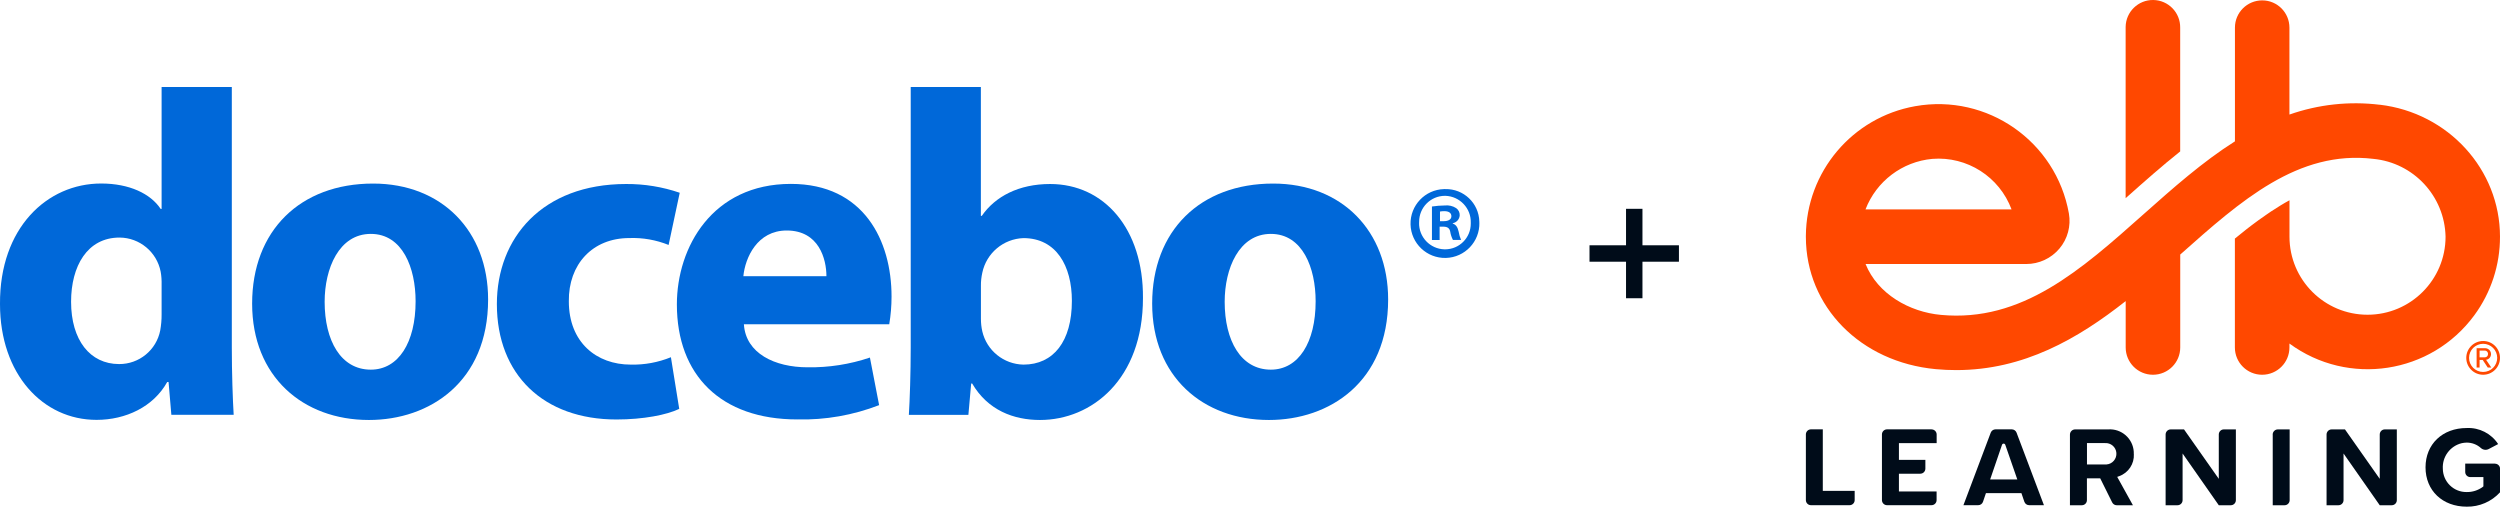 <?xml version="1.0" encoding="UTF-8"?><svg id="Layer_1" xmlns="http://www.w3.org/2000/svg" viewBox="0 0 456.51 92.52"><defs><style>.cls-1{fill:#0068d9;}.cls-2{fill:#000c19;}.cls-3{fill:#ff4800;}</style></defs><g id="docebo_Logo"><g id="Group_1863"><path id="Path_12893" class="cls-1" d="m42.33,15.89v47.55c0,4.64.17,9.53.34,12.31h-11.38l-.51-5.99h-.25c-2.53,4.55-7.59,6.91-12.9,6.91C7.84,76.68,0,68.34,0,55.52c-.09-13.91,8.6-22.01,18.47-22.01,5.14,0,9.02,1.85,10.87,4.64h.17V15.89h12.82m-12.82,36.09c.02-.79-.03-1.58-.17-2.36-.7-3.6-3.84-6.22-7.51-6.24-5.9,0-8.85,5.23-8.85,11.72,0,7,3.46,11.38,8.77,11.38,3.66.02,6.81-2.56,7.51-6.15.17-.97.26-1.96.25-2.95v-5.4h0Z"/><path id="Path_12894" class="cls-1" d="m89.13,54.68c0,15.09-10.71,22.01-21.76,22.01-12.06,0-21.33-7.93-21.33-21.25s8.77-21.92,22.09-21.92c12.57,0,21,8.68,21,21.17m-29.85.42c0,7.08,2.95,12.39,8.43,12.39,5.06,0,8.18-4.97,8.18-12.48,0-6.07-2.36-12.31-8.18-12.31s-8.43,6.33-8.43,12.4Z"/><path id="Path_12895" class="cls-1" d="m124.04,74.66c-2.28,1.1-6.58,1.94-11.47,1.94-13.32,0-21.84-8.18-21.84-21.08,0-12.06,8.27-21.92,23.61-21.92,3.33-.02,6.63.52,9.78,1.6l-2.03,9.53c-2.28-.92-4.72-1.35-7.17-1.26-6.75,0-11.13,4.81-11.05,11.55,0,7.51,5.06,11.56,11.3,11.56,2.51.06,5.01-.4,7.34-1.35l1.52,9.44"/><path id="Path_12896" class="cls-1" d="m135.84,59.23c.34,5.31,5.65,7.84,11.63,7.84,3.87.06,7.72-.54,11.38-1.78l1.68,8.69c-4.76,1.84-9.82,2.73-14.92,2.61-14,0-22.01-8.1-22.01-21,0-10.46,6.49-22.01,20.82-22.01,13.32,0,18.38,10.37,18.38,20.57,0,1.69-.14,3.39-.42,5.06h-26.56m15.09-8.77c0-3.12-1.35-8.35-7.25-8.35-5.39,0-7.59,4.97-7.92,8.35h15.18,0Z"/><path id="Path_12897" class="cls-1" d="m166.29,15.89h12.82v23.53h.17c2.44-3.54,6.75-5.82,12.48-5.82,9.86,0,17.04,8.18,16.95,20.83,0,14.84-9.36,22.26-18.8,22.26-4.81,0-9.53-1.77-12.39-6.66h-.18l-.51,5.73h-10.87c.17-2.7.34-7.67.34-12.31V15.89m12.82,42.33c0,.77.08,1.53.25,2.28.81,3.51,3.91,6.01,7.51,6.08,5.48,0,8.85-4.22,8.85-11.64,0-6.4-2.86-11.46-8.85-11.46-3.66.13-6.76,2.74-7.51,6.33-.17.78-.26,1.57-.25,2.36v6.07h0Z"/><path id="Path_12898" class="cls-1" d="m253.48,54.68c0,15.09-10.71,22.01-21.76,22.01-12.06,0-21.33-7.93-21.33-21.25s8.77-21.92,22.09-21.92c12.57,0,21,8.68,21,21.17m-29.85.42c0,7.08,2.95,12.39,8.43,12.39,5.06,0,8.18-4.97,8.18-12.48,0-6.07-2.36-12.31-8.18-12.31s-8.43,6.33-8.43,12.4Z"/></g><path id="Path_12899" class="cls-1" d="m270.14,40.65c.09,3.47-2.65,6.36-6.12,6.45-3.47.09-6.36-2.65-6.45-6.12-.09-3.47,2.65-6.36,6.12-6.45.07,0,.15,0,.22,0,3.35-.08,6.14,2.56,6.22,5.92,0,.07,0,.13,0,.2m-11,0c-.07,2.63,2,4.81,4.63,4.88.05,0,.09,0,.14,0,2.59-.01,4.68-2.12,4.67-4.71,0-.05,0-.09,0-.14.08-2.64-2-4.84-4.64-4.92-.03,0-.06,0-.09,0-2.61.01-4.71,2.14-4.7,4.75,0,.05,0,.09,0,.14h0Zm3.77,3.17h-1.42v-6.11c.78-.12,1.56-.18,2.35-.19.73-.08,1.47.09,2.08.49.42.3.66.79.64,1.3-.04.72-.56,1.31-1.27,1.45v.07c.6.19.9.67,1.08,1.49.08.51.23,1.02.44,1.49h-1.49c-.24-.47-.41-.97-.49-1.49-.11-.63-.49-.93-1.27-.93h-.67v2.42h0Zm.04-3.43h.67c.78,0,1.42-.26,1.42-.9,0-.56-.41-.93-1.3-.93-.26,0-.52.02-.78.07v1.75h-.01Z"/></g><polygon class="cls-2" points="306.58 44.79 299.92 44.79 299.92 38.13 296.92 38.13 296.92 44.79 290.25 44.79 290.25 47.79 296.92 47.79 296.92 54.46 299.92 54.46 299.92 47.79 306.58 47.79 306.58 44.79"/><g id="Group_408"><path id="Path_10646" class="cls-2" d="m332.86,78.4h-2.17c-.52,0-.93.42-.93.93v11.99c0,.52.42.93.93.93h7.05c.52,0,.93-.42.93-.93v-1.69h-5.82v-11.23Z"/><path id="Path_10647" class="cls-2" d="m352.7,78.4h-8.12c-.52,0-.93.42-.93.93v11.99c0,.52.42.93.93.93h8.12c.52,0,.93-.42.93-.93v-1.58h-6.88v-3.24h3.9c.52,0,.93-.42.93-.93v-1.6h-4.83v-3.05h6.89v-1.58c0-.52-.42-.93-.93-.93"/><path id="Path_10648" class="cls-2" d="m367.35,78.4h-2.96c-.39,0-.73.24-.87.6l-4.99,13.25h2.7c.4,0,.76-.26.88-.64l.53-1.56h6.48l.53,1.56c.13.38.48.64.88.64h2.7l-5-13.25c-.14-.36-.49-.6-.87-.6m-3.95,9.15l2.17-6.34c.06-.16.23-.25.4-.19.09.03.16.1.19.19l2.2,6.34h-4.96Z"/><path id="Path_10649" class="cls-2" d="m389.64,82.91c.08-2.41-1.81-4.43-4.23-4.51-.17,0-.33,0-.5.01h-5.98c-.53,0-.95.43-.95.95h0v12.9h2.17c.52,0,.93-.42.93-.93v-3.98h2.43l2.18,4.39c.16.32.48.52.83.52h2.96l-2.87-5.18.36-.13c1.69-.61,2.78-2.25,2.68-4.04m-5.29,1.9h-3.27v-3.9h3.27c1.08-.08,2.02.72,2.1,1.8.08,1.08-.72,2.02-1.8,2.1-.1,0-.2,0-.31,0"/><path id="Path_10650" class="cls-2" d="m405.16,79.34v8.1l-6.35-9.03h-2.43c-.51,0-.93.42-.93.93v12.92h2.17c.52,0,.93-.42.93-.93v-8.52l6.61,9.45h2.19c.52,0,.93-.42.93-.93v-12.92h-2.19c-.52,0-.93.42-.93.93"/><path id="Path_10651" class="cls-2" d="m415.01,79.36v12.9h2.16c.52,0,.93-.42.93-.93v-12.92h-2.15c-.53,0-.95.43-.95.95"/><path id="Path_10652" class="cls-2" d="m434.55,79.34v8.1l-6.35-9.03h-2.43c-.51,0-.93.42-.93.93v12.92h2.17c.52,0,.93-.42.93-.93v-8.52l6.61,9.45h2.19c.52,0,.93-.42.93-.93v-12.92h-2.19c-.52,0-.93.42-.93.93"/><path id="Path_10653" class="cls-2" d="m455.58,84.66h-5.42v1.53c0,.52.42.93.93.93h2.39v1.69l-.12.1c-.85.63-1.88.96-2.94.94-2.38.03-4.33-1.88-4.35-4.26h0c-.13-2.19,1.34-4.16,3.48-4.67.29-.06.58-.09.88-.1.96,0,1.88.35,2.59.99.39.35.95.43,1.42.19l1.73-.91c-1.26-1.93-3.44-3.04-5.74-2.93-4.43,0-7.52,2.95-7.52,7.18s3.09,7.18,7.52,7.18c2.31.04,4.53-.92,6.09-2.63v-4.29c0-.52-.42-.93-.93-.93"/><path id="Path_10654" class="cls-3" d="m434.56,19.13c-5.56-.68-11.21-.07-16.5,1.79V5.05c0-2.75-2.22-4.98-4.97-4.98-2.75,0-4.98,2.22-4.98,4.97h0v20.77c-5.93,3.75-11.35,8.57-16.7,13.32-11.41,10.15-22.19,19.76-36.99,18.37-5.75-.53-11.54-3.8-13.76-9.29h29.34c2.34,0,4.56-1.03,6.07-2.83,1.49-1.77,2.12-4.12,1.72-6.4-2.34-13.16-14.91-21.93-28.07-19.59-11.49,2.04-19.88,11.99-19.96,23.66v.22c.02,12.73,9.97,22.86,23.74,24.14,1.27.12,2.52.17,3.74.17,12.29,0,22.19-5.72,30.92-12.6v8.47c0,2.75,2.23,4.98,4.98,4.98,2.75,0,4.98-2.23,4.98-4.98h0v-16.97c11.06-9.83,21.52-19.12,35.28-17.47,7.35.72,13.01,6.82,13.17,14.21,0,7.87-6.38,14.25-14.25,14.25s-14.25-6.38-14.25-14.25v-6.65c-1.1.59-2.19,1.28-3.28,1.99h-.01c-.33.22-.66.45-.99.68-.47.33-.94.66-1.42,1-.45.33-.9.67-1.36,1.01-.27.2-.53.41-.8.62-.69.54-1.39,1.1-2.09,1.68h-.02v19.9c0,2.75,2.23,4.98,4.98,4.98s4.98-2.23,4.98-4.98v-.72c10.75,7.9,25.86,5.59,33.76-5.16,3.06-4.16,4.7-9.19,4.69-14.35,0-12.26-9.44-22.62-21.95-24.1m-81.7,9.89c6.34-.5,12.24,3.27,14.46,9.23h-26.67c1.98-5.15,6.72-8.73,12.21-9.23"/><path id="Path_10655" class="cls-3" d="m398.11,27.67V5.05c.04-2.75-2.16-5.01-4.91-5.05-2.75-.04-5.01,2.16-5.05,4.91,0,.05,0,.09,0,.14v31.14l.36-.32c3.07-2.73,6.25-5.55,9.59-8.21"/><path id="Path_10656" class="cls-3" d="m453.43,62.27c-1.7,0-3.08,1.38-3.08,3.08s1.38,3.08,3.08,3.08c1.7,0,3.08-1.38,3.08-3.08h0c0-1.7-1.37-3.08-3.06-3.08,0,0-.01,0-.02,0m0,5.65c-1.42,0-2.57-1.15-2.57-2.57s1.15-2.57,2.57-2.57c1.42,0,2.57,1.15,2.57,2.57,0,1.42-1.15,2.57-2.57,2.57"/><path id="Path_10657" class="cls-3" d="m454.87,64.66c0-.6-.49-1.08-1.09-1.08-.03,0-.07,0-.1,0h-1.44v3.53h.54v-1.39h.57l.92,1.39h.65l-.95-1.41c.52-.07.91-.52.9-1.05m-2.09.6v-1.23h.9c.32-.03.61.2.64.53,0,.03,0,.07,0,.1.01.32-.23.59-.55.6-.03,0-.06,0-.09,0h-.9Z"/></g></svg>